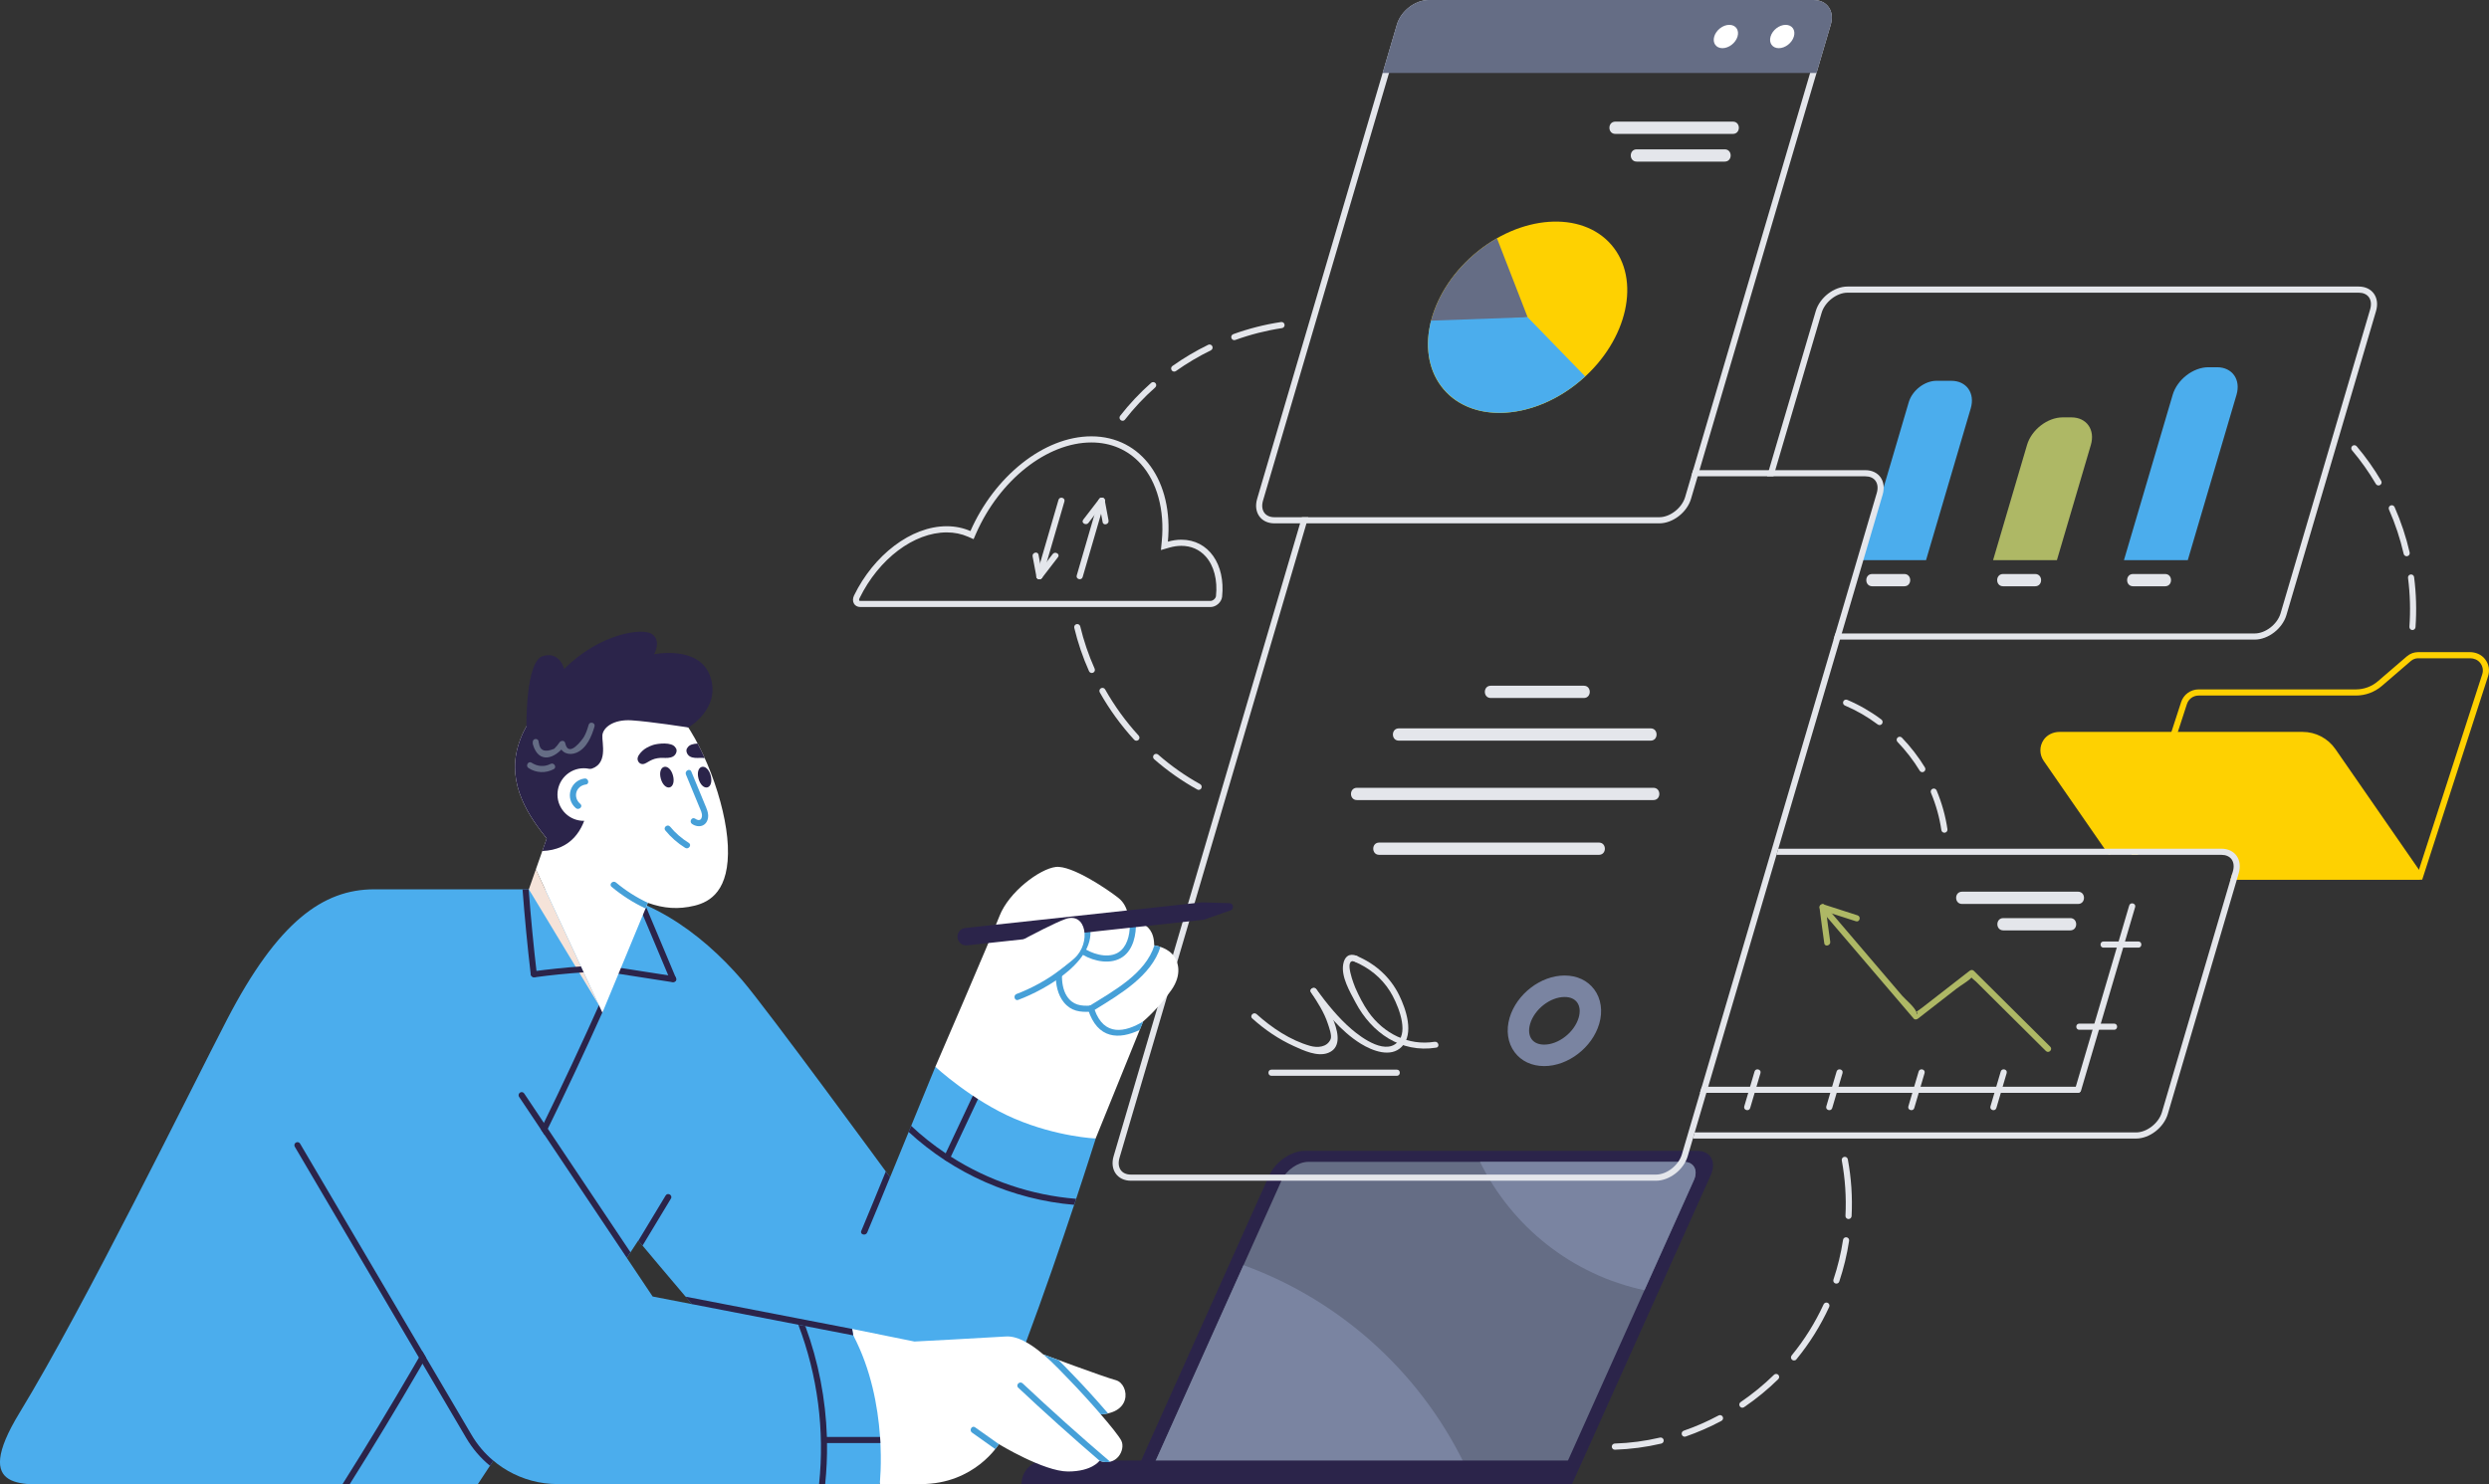 <svg width="528" height="315" viewBox="0 0 528 315" fill="none" xmlns="http://www.w3.org/2000/svg">
<rect x="0" y="0" width="528" height="315" fill="#333333" stroke="none"/>
<g clip-path="url(#clip0_348_7491)">
<path d="M375.24 99.769L385.183 66.011C386.029 63.134 389.046 60.803 391.92 60.803H500.362C503.236 60.803 504.881 63.134 504.036 66.011L485.028 130.513C484.183 133.39 481.165 135.721 478.298 135.721H388.955L389.339 134.419H478.298C480.587 134.419 483.103 132.466 483.786 130.148L502.787 65.647C503.087 64.612 502.989 63.687 502.495 63.029C502.053 62.437 501.292 62.105 500.362 62.105H391.92C389.625 62.105 387.108 64.065 386.425 66.382L376.593 99.769L376.209 101.071H374.857L375.24 99.769Z" fill="#E4E6EB"/>
<path d="M450.563 118.858H464.102L474.435 83.785C475.391 80.55 473.545 77.926 470.306 77.926H468.472C465.24 77.926 461.846 80.55 460.897 83.785L450.563 118.858Z" fill="#4BADED"/>
<path d="M422.8 118.859H436.339L443.538 94.424C444.493 91.188 442.64 88.564 439.408 88.564H437.574C434.343 88.564 430.948 91.188 429.999 94.424L422.8 118.859Z" fill="#AEB865"/>
<path d="M395.04 118.858H408.579L418.06 86.662C419.016 83.427 417.17 80.803 413.931 80.803H410.797C408.28 80.803 405.647 82.841 404.905 85.36L395.04 118.858Z" fill="#4BADED"/>
<path d="M459.293 124.405C457.024 124.405 454.761 124.405 452.491 124.405C450.82 124.405 450.813 121.801 452.491 121.801C454.761 121.801 457.024 121.801 459.293 121.801C460.965 121.801 460.965 124.405 459.293 124.405Z" fill="#E4E6EB"/>
<path d="M431.726 124.405C429.456 124.405 427.193 124.405 424.924 124.405C423.252 124.405 423.246 121.801 424.924 121.801C427.193 121.801 429.456 121.801 431.726 121.801C433.404 121.801 433.404 124.405 431.726 124.405Z" fill="#E4E6EB"/>
<path d="M403.963 124.405C401.693 124.405 399.43 124.405 397.16 124.405C395.489 124.405 395.483 121.801 397.16 121.801C399.43 121.801 401.693 121.801 403.963 121.801C405.634 121.801 405.641 124.405 403.963 124.405Z" fill="#E4E6EB"/>
<path d="M433.498 157.032C434.239 155.919 435.546 155.307 436.886 155.307H488.467C491.237 155.307 493.831 156.667 495.412 158.946L513.737 185.412C514.107 185.939 513.73 186.656 513.086 186.656H473.159L474.043 185.458L474.407 182.606L472.508 180.802L462.637 180.601C461.623 180.601 448.923 180.731 448.923 180.731L447.349 181.401L446.445 180.099L433.53 161.446C432.62 160.125 432.594 158.386 433.498 157.032Z" fill="#FED101"/>
<path d="M452.568 180.093L462.687 148.985C463.207 147.377 464.709 146.289 466.393 146.289H499.759C501.47 146.289 503.128 145.677 504.422 144.564L510.587 139.264C511.25 138.691 512.102 138.379 512.973 138.379H523.944C525.166 138.379 526.369 138.88 527.13 139.831C527.969 140.879 528.216 142.227 527.806 143.49L513.832 186.656H473.156L473.54 185.354H473.943H512.882L526.564 143.086C526.85 142.22 526.668 141.289 526.064 140.586C525.556 139.987 524.776 139.681 523.989 139.681H512.973C512.408 139.681 511.861 139.883 511.432 140.254L505.274 145.554C503.739 146.869 501.782 147.592 499.759 147.592H466.393C465.268 147.592 464.273 148.314 463.922 149.388L453.934 180.093L453.511 181.395H452.146L452.568 180.093Z" fill="#FED101"/>
<path d="M276.788 244.203H360.025C362.899 244.203 364.18 246.534 362.886 249.412L333.48 314.922H239.839L269.245 249.412C270.539 246.534 273.914 244.203 276.788 244.203Z" fill="#2B244A"/>
<path d="M277.538 246.541H357.172C359.325 246.541 360.287 248.292 359.318 250.447L331.427 312.572H243.99L271.881 250.447C272.85 248.292 275.386 246.541 277.538 246.541Z" fill="#656D85"/>
<path d="M243.985 312.579H311.562C302.244 292.175 285.005 276.159 263.786 268.463L243.985 312.579Z" fill="#7A84A1"/>
<path d="M313.961 246.541C320.698 260.285 333.482 270.526 348.842 273.782L359.318 250.447C360.287 248.292 359.325 246.541 357.172 246.541H313.961Z" fill="#7A84A1"/>
<path d="M221.692 309.908H333.477V314.915H216.692C216.692 312.148 218.929 309.908 221.692 309.908Z" fill="#2B244A"/>
<path d="M231.515 93.89C222.112 93.89 212.059 101.833 207.052 113.214L206.531 114.405L205.341 113.884C203.956 113.279 202.441 112.973 200.835 112.973C193.857 112.973 186.425 118.585 182.341 126.932C182.211 127.199 182.237 127.374 182.276 127.44C182.315 127.498 182.432 127.511 182.497 127.511H256.799C257.306 127.511 257.898 126.984 257.95 126.489C258.314 123.09 257.514 120.017 255.752 118.064C254.438 116.599 252.656 115.825 250.601 115.825C249.789 115.825 248.943 115.948 248.104 116.189L246.27 116.716L246.453 114.809C247.083 108.214 245.445 102.23 241.959 98.395C239.28 95.453 235.671 93.89 231.515 93.89ZM231.515 92.588C242.265 92.588 248.956 102.256 247.747 114.939C248.696 114.666 249.658 114.522 250.608 114.522C256.395 114.522 259.978 119.77 259.25 126.626C259.127 127.785 257.969 128.807 256.805 128.807H182.503C181.222 128.807 180.572 127.596 181.177 126.352C185.339 117.83 193.214 111.664 200.835 111.664C202.669 111.664 204.353 112.029 205.862 112.686C210.947 101.13 221.41 92.588 231.515 92.588Z" fill="#E4E6EB"/>
<path d="M234.337 106.41C232.783 111.756 231.222 117.107 229.667 122.453C229.433 123.254 228.178 122.915 228.412 122.108C229.967 116.762 231.527 111.411 233.082 106.065C233.316 105.258 234.577 105.603 234.337 106.41Z" fill="#E4E6EB"/>
<path d="M233.904 110.793C233.631 109.334 233.358 107.869 233.085 106.411C232.929 105.59 234.184 105.239 234.34 106.066C234.613 107.524 234.886 108.989 235.16 110.447C235.309 111.268 234.054 111.619 233.904 110.793Z" fill="#E4E6EB"/>
<path d="M229.777 110.292C230.902 108.834 232.02 107.369 233.145 105.91C233.646 105.253 234.778 105.904 234.271 106.568C233.145 108.026 232.027 109.491 230.902 110.95C230.401 111.601 229.27 110.956 229.777 110.292Z" fill="#E4E6EB"/>
<path d="M219.875 122.107C221.429 116.761 222.99 111.41 224.544 106.064C224.778 105.264 226.033 105.602 225.799 106.409C224.245 111.755 222.684 117.107 221.13 122.452C220.896 123.253 219.641 122.914 219.875 122.107Z" fill="#E4E6EB"/>
<path d="M220.308 117.726C220.581 119.184 220.854 120.649 221.127 122.108C221.283 122.928 220.028 123.28 219.872 122.453C219.599 120.994 219.326 119.529 219.053 118.071C218.897 117.251 220.152 116.899 220.308 117.726Z" fill="#E4E6EB"/>
<path d="M224.435 118.226C223.31 119.684 222.191 121.149 221.066 122.608C220.565 123.265 219.434 122.614 219.941 121.95C221.066 120.492 222.184 119.027 223.31 117.568C223.81 116.911 224.942 117.562 224.435 118.226Z" fill="#E4E6EB"/>
<path d="M236.238 245.335L275.795 111.053L276.179 109.75H277.531L277.148 111.053L237.48 245.707C237.181 246.735 237.285 247.66 237.773 248.317C238.215 248.916 238.976 249.242 239.906 249.242H351.287C353.582 249.242 356.092 247.282 356.775 244.971L398.127 104.607C398.426 103.578 398.322 102.654 397.834 101.996C397.392 101.397 396.631 101.072 395.701 101.072H358.772L359.155 99.769H395.701C398.576 99.769 400.221 102.1 399.369 104.978L358.024 245.335C357.178 248.213 354.161 250.544 351.287 250.544H239.906C237.032 250.544 235.386 248.213 236.238 245.335Z" fill="#E4E6EB"/>
<path d="M350.161 157.161C332.356 157.161 314.544 157.161 296.74 157.161C295.068 157.161 295.062 154.557 296.74 154.557C314.544 154.557 332.356 154.557 350.161 154.557C351.832 154.557 351.832 157.161 350.161 157.161Z" fill="#E4E6EB"/>
<path d="M350.744 169.772C329.779 169.772 308.814 169.772 287.848 169.772C286.177 169.772 286.171 167.168 287.848 167.168C308.814 167.168 329.779 167.168 350.744 167.168C352.415 167.168 352.422 169.772 350.744 169.772Z" fill="#E4E6EB"/>
<path d="M339.187 181.393C323.645 181.393 308.11 181.393 292.568 181.393C290.897 181.393 290.89 178.789 292.568 178.789C308.11 178.789 323.645 178.789 339.187 178.789C340.865 178.789 340.865 181.393 339.187 181.393Z" fill="#E4E6EB"/>
<path d="M335.986 148.112C329.405 148.112 322.825 148.112 316.244 148.112C314.572 148.112 314.566 145.508 316.244 145.508C322.825 145.508 329.405 145.508 335.986 145.508C337.658 145.508 337.664 148.112 335.986 148.112Z" fill="#E4E6EB"/>
<path d="M327.579 226.22C332.638 226.22 337.762 222.281 339.245 217.254C340.038 214.572 339.648 211.909 338.192 209.956C336.767 208.048 334.537 207 331.903 207C326.844 207 321.72 210.939 320.237 215.965C319.444 218.648 319.834 221.31 321.291 223.264C322.708 225.171 324.945 226.22 327.579 226.22ZM331.897 211.557C333.08 211.557 333.991 211.948 334.543 212.684C335.148 213.491 335.265 214.657 334.882 215.965C333.971 219.051 330.629 221.662 327.579 221.662C326.395 221.662 325.485 221.271 324.932 220.536C324.327 219.728 324.21 218.563 324.594 217.254C325.505 214.162 328.847 211.557 331.897 211.557Z" fill="#7A84A1"/>
<path d="M296.321 228.277C287.451 228.277 278.581 228.277 269.711 228.277C268.872 228.277 268.872 226.975 269.711 226.975C278.581 226.975 287.451 226.975 296.321 226.975C297.153 226.975 297.153 228.277 296.321 228.277Z" fill="#E4E6EB"/>
<path d="M304.67 222.307C297.191 223.505 290.962 219.163 287.567 212.73C286.364 210.451 284.478 207.313 284.94 204.611C285.226 202.964 286.214 202.189 287.827 202.821C288.601 203.12 288.263 204.383 287.483 204.077C284.777 203.023 287.463 209.501 287.496 209.579C288.289 211.376 289.18 213.147 290.311 214.761C293.511 219.293 298.732 221.956 304.318 221.064C305.144 220.92 305.495 222.171 304.67 222.307Z" fill="#E4E6EB"/>
<path d="M287.888 202.879C291.79 204.532 294.95 207.371 296.823 211.206C298.254 214.136 300.042 219.325 297.376 222.092C295.035 224.52 291.12 222.971 288.708 221.493C284.37 218.823 281.106 214.611 278.115 210.581C277.614 209.91 278.745 209.259 279.24 209.923C281.477 212.944 283.85 215.939 286.718 218.4C288.877 220.256 294.398 224.331 296.901 220.594C298.631 218.016 296.284 212.606 294.866 210.346C293.026 207.417 290.398 205.346 287.238 204.012C286.458 203.68 287.121 202.553 287.888 202.879Z" fill="#E4E6EB"/>
<path d="M279.236 209.917C280.809 212.32 286.844 221.422 281.759 223.414C279.47 224.312 276.511 222.906 274.463 221.975C271.211 220.491 268.291 218.498 265.645 216.109C265.021 215.549 265.944 214.631 266.562 215.191C269.774 218.088 273.721 220.745 277.935 221.936C279.411 222.353 281.518 222.288 282.273 220.497C282.591 219.729 281.915 217.945 281.687 217.242C280.914 214.839 279.483 212.671 278.117 210.575C277.656 209.872 278.781 209.221 279.236 209.917Z" fill="#E4E6EB"/>
<path d="M359.504 240.296H453.126C455.415 240.296 457.931 238.336 458.614 236.019L473.662 184.929C473.968 183.901 473.863 182.976 473.376 182.318C472.927 181.726 472.173 181.394 471.243 181.394H376.854L377.237 180.092H471.243C474.117 180.092 475.756 182.423 474.91 185.3L459.863 236.39C459.011 239.267 456 241.598 453.126 241.598H359.12L359.504 240.296Z" fill="#E4E6EB"/>
<path d="M452.93 192.488C449.107 205.463 445.283 218.439 441.459 231.415C441.225 232.216 439.97 231.877 440.204 231.07C444.028 218.094 447.852 205.118 451.675 192.143C451.916 191.342 453.171 191.68 452.93 192.488Z" fill="#E4E6EB"/>
<path d="M360.625 231.898H440.793C441.632 231.898 441.632 230.596 440.793 230.596H361.009L360.625 231.898Z" fill="#E4E6EB"/>
<path d="M448.48 218.511C446.015 218.511 443.544 218.511 441.079 218.511C440.241 218.511 440.241 217.209 441.079 217.209C443.544 217.209 446.015 217.209 448.48 217.209C449.319 217.209 449.319 218.511 448.48 218.511Z" fill="#E4E6EB"/>
<path d="M453.623 201.081C451.159 201.081 448.687 201.081 446.223 201.081C445.384 201.081 445.384 199.779 446.223 199.779C448.687 199.779 451.159 199.779 453.623 199.779C454.456 199.779 454.462 201.081 453.623 201.081Z" fill="#E4E6EB"/>
<path d="M425.68 227.71C424.952 230.178 424.224 232.652 423.495 235.119C423.261 235.92 422.006 235.582 422.24 234.774C422.969 232.307 423.697 229.833 424.425 227.365C424.666 226.564 425.921 226.903 425.68 227.71Z" fill="#E4E6EB"/>
<path d="M408.266 227.71C407.538 230.178 406.81 232.652 406.081 235.119C405.847 235.92 404.592 235.582 404.826 234.774C405.555 232.307 406.283 229.833 407.011 227.365C407.252 226.564 408.507 226.903 408.266 227.71Z" fill="#E4E6EB"/>
<path d="M390.86 227.71C390.132 230.178 389.403 232.652 388.675 235.119C388.441 235.92 387.186 235.582 387.42 234.774C388.148 232.307 388.877 229.833 389.605 227.365C389.846 226.564 391.101 226.903 390.86 227.71Z" fill="#E4E6EB"/>
<path d="M373.455 227.71C372.727 230.178 371.999 232.652 371.27 235.119C371.036 235.92 369.781 235.582 370.015 234.774C370.744 232.307 371.472 229.833 372.2 227.365C372.434 226.564 373.69 226.903 373.455 227.71Z" fill="#E4E6EB"/>
<path d="M440.83 191.817C432.623 191.817 424.423 191.817 416.217 191.817C414.546 191.817 414.539 189.213 416.217 189.213C424.423 189.213 432.623 189.213 440.83 189.213C442.501 189.213 442.508 191.817 440.83 191.817Z" fill="#E4E6EB"/>
<path d="M439.174 197.423C434.44 197.423 429.706 197.423 424.965 197.423C423.294 197.423 423.287 194.818 424.965 194.818C429.699 194.818 434.433 194.818 439.174 194.818C440.845 194.818 440.852 197.423 439.174 197.423Z" fill="#E4E6EB"/>
<path d="M434.006 223.022C429.063 218.113 424.121 213.204 419.179 208.295C418.925 208.041 418.178 207.533 418.067 207.188C417.833 206.492 418.301 207.416 418.613 207.013C417.781 208.093 416.103 208.966 415.037 209.793C412.319 211.909 409.594 214.025 406.876 216.141C406.616 216.342 406.206 216.434 405.959 216.141C399.365 208.419 392.771 200.691 386.171 192.969C385.631 192.337 386.548 191.413 387.087 192.051C392.569 198.477 398.058 204.897 403.54 211.323C404.21 212.104 406.303 213.803 406.531 214.825C406.765 215.88 406.999 214.142 406.063 215.138C406.525 214.65 407.181 214.265 407.715 213.855C411.077 211.238 414.439 208.627 417.807 206.01C418.087 205.795 418.451 205.736 418.724 206.01C424.121 211.375 429.525 216.74 434.923 222.104C435.521 222.697 434.604 223.615 434.006 223.022Z" fill="#AEB865"/>
<path d="M386.992 200.17C386.621 197.625 386.303 195.072 385.971 192.52C385.919 192.104 386.433 191.778 386.797 191.895C389.216 192.677 391.629 193.451 394.048 194.233C394.842 194.486 394.503 195.743 393.704 195.489C391.284 194.708 388.872 193.933 386.452 193.152C386.726 192.943 386.999 192.735 387.278 192.527C387.59 194.962 387.896 197.403 388.254 199.832C388.371 200.639 387.116 200.997 386.992 200.17Z" fill="#AEB865"/>
<path d="M112.18 188.711C112.18 188.711 90.168 188.711 79.367 188.711C68.559 188.711 58.961 195.521 48.153 216.355C40.349 231.395 18.097 276.892 4.148 299.783C-6.367 317.043 5.481 314.914 13.245 314.914H101.379L135.395 263.232C135.395 263.232 162.967 296.228 171.714 305.304C180.018 313.918 184.453 314.921 192.92 314.921C202.856 314.921 209.463 306.737 217.461 285.297C225.466 263.864 232.438 241.597 232.438 241.597L198.421 226.375L188.816 249.814C188.816 249.814 162.688 214.083 157.401 207.944C148.661 197.793 136.267 188.711 121.85 188.711C117.057 188.711 112.18 188.711 112.18 188.711Z" fill="#4BADED"/>
<path d="M201.447 246.005C201.538 245.816 201.622 245.627 201.713 245.438C203.989 240.594 206.285 235.757 208.555 230.906L207.371 230.379C205.134 235.164 202.864 239.943 200.614 244.728C200.517 244.937 200.419 245.139 200.322 245.347C199.97 246.102 201.089 246.76 201.447 246.005Z" fill="#2B244A"/>
<path d="M127.441 212.449C127.551 213.087 127.941 214.402 127.961 214.441C112.413 249.143 94.452 282.732 74.202 314.914H72.667C93.34 282.127 111.645 247.867 127.441 212.449Z" fill="#2B244A"/>
<path d="M142.621 208.407C138.707 207.795 134.792 207.19 130.877 206.578C130.051 206.447 130.403 205.197 131.222 205.321C135.137 205.933 139.051 206.539 142.966 207.151C143.792 207.281 143.441 208.537 142.621 208.407Z" fill="#2B244A"/>
<path d="M142.168 207.951C139.71 202.097 137.252 196.244 134.793 190.391C134.468 189.623 135.73 189.284 136.049 190.046C138.507 195.899 140.965 201.752 143.423 207.605C143.748 208.374 142.493 208.712 142.168 207.951Z" fill="#2B244A"/>
<path d="M180.766 281.99L193.98 284.666C193.98 284.666 208.507 283.911 213.352 283.598C218.203 283.279 224.088 290.011 227.092 293.078C230.097 296.151 237.029 303.899 237.9 305.767C238.765 307.636 236.899 311.308 233.231 309.973C233.231 309.973 231.696 312.245 226.559 312.245C221.422 312.245 211.889 306.438 211.889 306.438C211.889 306.438 206.823 314.921 195.345 314.921C192.211 314.921 186.606 314.921 186.606 314.921L180.766 281.99Z" fill="white"/>
<path d="M113.671 184.48L117.684 173.086L137.797 190.71L127.789 214.885L113.671 184.48Z" fill="white"/>
<path d="M113.673 184.48L112.184 188.712L127.062 213.316L113.673 184.48Z" fill="#F5E3D9"/>
<path d="M113.408 207.377C116.867 206.908 120.333 206.563 123.812 206.329L123.227 205.072C119.826 205.313 116.445 205.665 113.057 206.12C112.231 206.231 112.589 207.488 113.408 207.377Z" fill="#2B244A"/>
<path d="M110.848 188.711C111.304 194.733 111.882 200.749 112.585 206.752C112.682 207.572 113.983 207.579 113.885 206.752C113.183 200.749 112.604 194.733 112.149 188.711H110.848Z" fill="#2B244A"/>
<path d="M143.397 150.845C149.055 157.265 154.003 170.443 154.4 179.46C154.823 188.991 150.635 191.381 147.331 192.182C143.898 193.015 140.796 192.781 137.46 191.583C134.124 190.378 119.506 182.383 115.975 177.936C112.444 173.489 107.443 166.608 109.914 158.261C112.379 149.914 120.052 144.107 128.122 143.638C136.192 143.169 141.394 148.58 143.397 150.845Z" fill="white"/>
<path d="M115.978 177.93L115.041 180.58C127.507 180.111 124.886 163.268 124.886 163.268C129.185 162.467 127.637 157.61 127.787 156.008C127.936 154.4 130.089 152.603 133.99 152.851C137.892 153.098 146.001 154.355 146.001 154.355C146.001 154.355 146.001 154.355 146.008 154.348C145.162 153.039 144.285 151.861 143.394 150.845C141.391 148.58 136.188 143.169 128.118 143.638C120.048 144.1 112.381 149.914 109.91 158.261C107.446 166.608 112.447 173.483 115.978 177.93Z" fill="#2B244A"/>
<path d="M126.119 154.153C125.508 156.25 124.448 158.834 122.257 159.733C120.657 160.39 119.005 159.765 118.635 158.014C119.031 158.066 119.428 158.118 119.825 158.17C117.763 161.002 114.297 162.187 113.062 158.014C112.821 157.207 114.076 156.868 114.317 157.669C114.518 159.297 115.604 159.7 117.575 158.88C118.004 158.463 118.381 158.007 118.706 157.513C119.005 157.102 119.766 157.07 119.896 157.669C120.612 161.074 123.668 156.705 123.843 156.412C124.325 155.605 124.611 154.7 124.871 153.802C125.099 153.007 126.354 153.346 126.119 154.153Z" fill="#656D85"/>
<path d="M113.647 158.111C112.808 158.111 112.808 156.809 113.647 156.809C114.479 156.809 114.486 158.111 113.647 158.111Z" fill="#656D85"/>
<path d="M117.444 163.228C115.733 164.113 113.73 164.042 112.111 162.974C111.415 162.512 112.066 161.385 112.768 161.847C113.991 162.655 115.473 162.778 116.787 162.101C117.535 161.717 118.192 162.844 117.444 163.228Z" fill="#656D85"/>
<path d="M146.036 154.348C146.036 154.348 152.961 150.396 150.692 143.612C148.422 136.828 138.752 138.833 138.752 138.833C138.752 138.833 140.372 136.027 138.343 134.575C136.314 133.123 127.164 134.425 119.686 141.965C119.686 141.965 118.763 138.084 115.108 139.237C111.453 140.389 111.674 154.166 111.674 154.166L126.547 148.085L139.221 151.047L146.036 154.348Z" fill="#2B244A"/>
<path d="M119.238 171.763C120.98 174.303 124.453 174.947 126.989 173.202C129.525 171.457 130.169 167.981 128.426 165.442C126.683 162.902 123.211 162.258 120.675 164.003C118.139 165.748 117.495 169.224 119.238 171.763Z" fill="white"/>
<path d="M124.299 166.464C122.133 166.757 121.457 169.198 123.115 170.598C123.753 171.139 122.79 172.018 122.159 171.484C119.779 169.465 120.93 165.611 124.006 165.194C124.826 165.084 125.125 166.353 124.299 166.464Z" fill="#46A0D8"/>
<path d="M145.345 179.909C143.739 178.913 142.34 177.676 141.137 176.217C140.604 175.573 141.625 174.765 142.158 175.416C143.29 176.79 144.61 177.923 146.119 178.861C146.828 179.303 146.047 180.351 145.345 179.909Z" fill="#46A0D8"/>
<path d="M146.647 163.718C147.168 164.961 148.969 169.343 149.483 170.593C149.86 171.498 150.335 172.461 150.205 173.464C149.964 175.313 148.221 175.795 146.81 174.844C146.114 174.382 146.764 173.249 147.46 173.718C148.104 174.148 148.748 174.206 148.897 173.262C149.008 172.585 148.592 171.823 148.345 171.224C147.831 169.974 146.023 165.599 145.509 164.349C145.191 163.587 146.329 162.943 146.647 163.718Z" fill="#46A0D8"/>
<path d="M143.274 158.619C143.801 159.153 143.456 160.129 142.806 160.507C142.162 160.884 141.362 160.845 140.614 160.819C139.866 160.793 139.034 160.911 138.344 161.217C137.636 161.529 137.284 161.829 136.79 162.037C136.127 162.317 135.477 161.991 135.281 161.295C135.093 160.598 135.73 159.869 136.244 159.361C136.758 158.853 137.584 158.391 138.559 158.072C139.489 157.772 142.546 157.382 143.274 158.619Z" fill="#2B244A"/>
<path d="M146.338 160.507C146.982 160.885 147.782 160.846 148.53 160.82C148.842 160.807 149.167 160.82 149.492 160.865C149.017 159.804 148.517 158.769 147.99 157.779C147.079 157.812 146.215 158.033 145.87 158.619C145.343 159.153 145.694 160.13 146.338 160.507Z" fill="#2B244A"/>
<path d="M140.183 165.24C140.534 166.529 141.367 167.271 142.076 167.076C142.785 166.881 143.11 165.82 142.752 164.53C142.401 163.241 141.575 162.538 140.866 162.733C140.157 162.929 139.826 163.951 140.183 165.24Z" fill="#2B244A"/>
<path d="M148.183 165.24C148.534 166.529 149.367 167.271 150.076 167.076C150.785 166.881 151.11 165.82 150.752 164.53C150.401 163.241 149.575 162.538 148.866 162.733C148.157 162.929 147.832 163.951 148.183 165.24Z" fill="#2B244A"/>
<path d="M198.418 226.37C198.418 226.37 210.026 199.526 212.022 194.383C214.019 189.239 220.561 184.369 223.962 183.966C227.363 183.562 235.036 188.77 237.299 190.574C239.568 192.377 239.432 195.581 239.432 195.581C239.432 195.581 244.836 194.812 244.836 200.587C244.836 200.587 247.248 200.906 248.685 202.475C250.071 203.986 250.773 206.838 248.484 210.086C245.636 214.143 242.495 216.747 242.495 216.747L232.422 241.585C232.422 241.585 224.287 241.253 215.215 237.379C206.144 233.505 198.418 226.37 198.418 226.37Z" fill="white"/>
<path d="M230.89 195.529C233.764 203.361 221.786 210.035 215.998 212.17C215.211 212.463 214.873 211.2 215.653 210.914C220.83 209 232.177 202.788 229.635 195.874C229.342 195.086 230.603 194.748 230.89 195.529Z" fill="#46A0D8"/>
<path d="M229.744 202.631C232.143 204.025 235.694 204.76 238.158 203.055C240.408 201.505 241.078 198.276 240.955 195.619C240.389 195.535 239.914 195.548 239.654 195.567C239.765 197.683 239.387 200.222 237.801 201.674C235.817 203.497 232.455 202.696 230.401 201.505C229.672 201.088 229.015 202.215 229.744 202.631Z" fill="#46A0D8"/>
<path d="M231.755 214.579C231.905 214.488 232.061 214.391 232.21 214.299C237.757 210.868 244.221 207.079 246.172 200.933C245.554 200.718 245.053 200.627 244.891 200.607C242.966 206.591 236.444 210.133 231.098 213.453C231.059 213.479 231.02 213.505 230.988 213.544C230.975 213.551 230.968 213.557 230.962 213.564C230.487 214.058 231.092 214.99 231.755 214.579Z" fill="#46A0D8"/>
<path d="M231.43 214.67C229.127 214.833 227.215 214.572 225.681 212.697C224.38 211.109 223.918 208.856 223.983 206.844C224.009 206.011 225.31 206.004 225.284 206.844C225.238 208.329 225.492 210.106 226.318 211.376C227.58 213.303 229.316 213.524 231.436 213.374C232.262 213.303 232.262 214.605 231.43 214.67Z" fill="#46A0D8"/>
<path d="M230.803 214.188C232.812 220.535 237.403 220.653 241.786 218.537V218.53L242.508 216.753C242.508 216.753 242.521 216.74 242.547 216.72C238.626 219.123 234.223 219.904 232.214 214.298C232.162 214.148 232.11 213.999 232.058 213.842C231.895 213.335 231.323 213.289 230.998 213.536C230.985 213.543 230.972 213.549 230.965 213.562C230.803 213.699 230.718 213.921 230.803 214.188Z" fill="#46A0D8"/>
<path d="M205.152 200.6L255.335 195.164L261.031 193.184C261.857 192.898 261.675 191.674 260.797 191.648L254.945 191.479L204.755 196.915C203.741 197.026 203.006 197.937 203.117 198.959C203.221 199.975 204.138 200.704 205.152 200.6Z" fill="#2B244A"/>
<path d="M207.836 204.428C207.836 204.428 221.603 196.602 226.018 195.014C230.434 193.419 231.533 200.034 227.93 203.341C224.328 206.648 217.526 209.852 217.526 209.852L207.836 204.428Z" fill="white"/>
<path d="M62.558 240.798L100.028 304.472C103.838 310.944 110.777 314.916 118.281 314.916H186.613C186.613 314.916 188.616 297.851 181.008 283.365L138.453 275.116L109.509 231.846L62.558 240.798Z" fill="#4BADED"/>
<path d="M221.303 287.395C221.303 287.395 233.828 292.076 236.735 292.877C239.635 293.677 240.636 300.891 231.331 300.09C222.025 299.29 221.303 287.395 221.303 287.395Z" fill="white"/>
<path d="M135.417 263.265C135.508 263.369 135.814 263.741 136.301 264.32C138.311 260.993 140.314 257.666 142.323 254.339C142.759 253.616 141.634 252.965 141.205 253.682C139.273 256.878 137.348 260.075 135.417 263.265Z" fill="#2B244A"/>
<path d="M174.859 306.216H186.766C186.746 305.793 186.72 305.357 186.694 304.914H174.859C174.02 304.914 174.027 306.216 174.859 306.216Z" fill="#2B244A"/>
<path d="M192.75 240.186C202.38 249.079 214.827 254.555 227.859 255.661C228.002 255.225 228.145 254.802 228.281 254.385C218.807 253.624 209.664 250.525 201.711 245.44C201.34 245.212 200.976 244.971 200.612 244.73C198.023 242.992 195.572 241.052 193.283 238.896L192.75 240.186Z" fill="#2B244A"/>
<path d="M173.754 314.915H175.048C175.347 312.018 175.478 309.114 175.439 306.217C175.432 305.787 175.419 305.351 175.413 304.915C175.159 296.894 173.618 288.951 170.841 281.392L169.351 281.105C173.442 291.861 174.957 303.45 173.754 314.915Z" fill="#2B244A"/>
<path d="M183.96 261.541C185.592 257.634 187.211 253.722 188.805 249.802C188.766 249.744 188.447 249.314 187.907 248.578C186.197 252.791 184.461 256.996 182.705 261.196C182.379 261.971 183.635 262.303 183.96 261.541Z" fill="#2B244A"/>
<path d="M145.411 275.141C145.847 275.655 146.295 276.189 146.751 276.723L181.008 283.364L180.767 281.99L145.411 275.141Z" fill="#2B244A"/>
<path d="M111.197 232.026L133.742 265.732L132.968 266.911L110.117 232.749C109.896 232.417 110.026 231.974 110.384 231.805C110.39 231.805 110.39 231.799 110.397 231.799C110.683 231.662 111.021 231.766 111.197 232.026Z" fill="#2B244A"/>
<path d="M62.926 242.386C63.206 242.301 63.511 242.425 63.661 242.679L100.031 304.478C101.267 306.581 102.834 308.424 104.648 309.947L103.933 311.028C101.95 309.394 100.24 307.415 98.906 305.142L62.542 243.336C62.328 242.972 62.51 242.51 62.913 242.392C62.92 242.386 62.92 242.386 62.926 242.386Z" fill="#2B244A"/>
<path d="M129.743 188.185C131.967 190.034 134.367 191.564 136.935 192.768L137.43 191.57C135.01 190.437 132.754 189.005 130.666 187.26C130.022 186.733 129.099 187.644 129.743 188.185Z" fill="#46A0D8"/>
<path d="M216.004 294.465C221.649 299.771 227.417 304.941 233.289 309.993C234.121 310.286 234.863 310.319 235.5 310.175C229.179 304.784 222.988 299.237 216.928 293.541C216.317 292.968 215.393 293.886 216.004 294.465Z" fill="#46A0D8"/>
<path d="M206.194 303.99C207.839 305.155 209.491 306.327 211.136 307.499C211.604 306.9 211.852 306.503 211.891 306.445C210.213 305.253 208.528 304.062 206.851 302.87C206.168 302.382 205.517 303.508 206.194 303.99Z" fill="#46A0D8"/>
<path d="M224.54 288.599C225.463 289.497 226.321 290.389 227.089 291.19C227.427 291.548 227.739 291.874 228.032 292.173C229.586 293.762 232.564 297.004 235.055 299.921C234.599 300.025 234.086 300.097 233.527 300.129C233.527 300.129 233.527 300.129 233.52 300.129C231.251 297.499 228.649 294.667 227.102 293.078C225.684 291.633 223.623 289.367 221.334 287.414C221.516 287.479 222.79 287.954 224.54 288.599Z" fill="#46A0D8"/>
<path d="M504.565 103.012C504.676 103.012 504.793 102.986 504.897 102.921C505.209 102.739 505.313 102.342 505.125 102.029C503.596 99.431 501.853 96.964 499.928 94.698C499.694 94.425 499.285 94.392 499.011 94.62C498.738 94.854 498.706 95.264 498.933 95.538C500.806 97.752 502.51 100.154 503.999 102.687C504.123 102.895 504.344 103.012 504.565 103.012Z" fill="#E4E6EB"/>
<path d="M510.534 118.032C510.58 118.032 510.632 118.026 510.684 118.012C511.035 117.934 511.25 117.583 511.172 117.231C510.411 113.943 509.338 110.694 507.972 107.595C507.829 107.27 507.445 107.12 507.113 107.263C506.782 107.407 506.639 107.791 506.782 108.123C508.115 111.15 509.162 114.314 509.903 117.531C509.968 117.83 510.242 118.032 510.534 118.032Z" fill="#E4E6EB"/>
<path d="M511.759 133.691C512.098 133.691 512.384 133.43 512.41 133.085C512.663 129.563 512.566 125.989 512.111 122.46C512.065 122.102 511.74 121.854 511.382 121.9C511.025 121.946 510.777 122.271 510.823 122.629C511.265 126.073 511.363 129.563 511.116 132.994C511.09 133.352 511.356 133.665 511.714 133.691C511.727 133.691 511.746 133.691 511.759 133.691Z" fill="#E4E6EB"/>
<path d="M254.268 167.61C254.495 167.61 254.716 167.487 254.84 167.272C255.016 166.959 254.899 166.562 254.586 166.386C251.426 164.635 248.434 162.532 245.683 160.123C245.41 159.889 245.001 159.915 244.766 160.182C244.532 160.455 244.558 160.865 244.831 161.1C247.654 163.567 250.723 165.729 253.962 167.519C254.053 167.584 254.157 167.61 254.268 167.61Z" fill="#E4E6EB"/>
<path d="M241.066 157.18C241.222 157.18 241.378 157.122 241.509 157.011C241.775 156.77 241.788 156.353 241.548 156.093C238.816 153.111 236.423 149.81 234.433 146.288C234.257 145.975 233.861 145.865 233.549 146.041C233.236 146.216 233.126 146.614 233.301 146.926C235.337 150.539 237.789 153.918 240.592 156.972C240.715 157.109 240.891 157.18 241.066 157.18Z" fill="#E4E6EB"/>
<path d="M231.616 142.805C231.707 142.805 231.798 142.786 231.882 142.747C232.207 142.597 232.357 142.213 232.207 141.887C230.92 138.996 229.892 135.982 229.157 132.922C229.073 132.57 228.722 132.362 228.371 132.44C228.019 132.525 227.805 132.876 227.889 133.228C228.644 136.366 229.691 139.459 231.017 142.421C231.134 142.662 231.369 142.805 231.616 142.805Z" fill="#E4E6EB"/>
<path d="M238.136 89.287C238.331 89.287 238.519 89.203 238.649 89.033C240.542 86.598 242.694 84.307 245.055 82.217C245.322 81.976 245.348 81.566 245.114 81.299C244.873 81.032 244.463 81.006 244.197 81.24C241.777 83.382 239.566 85.739 237.622 88.233C237.401 88.519 237.453 88.923 237.739 89.144C237.856 89.242 237.993 89.287 238.136 89.287Z" fill="#E4E6EB"/>
<path d="M249.078 78.849C249.209 78.849 249.339 78.81 249.456 78.732C251.79 77.078 254.288 75.6 256.869 74.337C257.195 74.181 257.325 73.79 257.169 73.465C257.012 73.139 256.622 73.009 256.297 73.165C253.65 74.455 251.101 75.972 248.708 77.664C248.415 77.873 248.344 78.276 248.552 78.569C248.675 78.752 248.877 78.849 249.078 78.849Z" fill="#E4E6EB"/>
<path d="M261.836 72.177C261.908 72.177 261.986 72.163 262.057 72.137C265.276 70.972 268.606 70.132 271.955 69.624C272.312 69.572 272.553 69.24 272.501 68.882C272.449 68.524 272.111 68.283 271.759 68.335C268.326 68.85 264.912 69.716 261.615 70.907C261.277 71.031 261.101 71.402 261.225 71.74C261.316 72.014 261.569 72.177 261.836 72.177Z" fill="#E4E6EB"/>
<path d="M392.134 258.675C392.478 258.675 392.764 258.402 392.784 258.057C392.992 254.007 392.719 249.951 391.984 245.999C391.919 245.647 391.581 245.419 391.223 245.478C390.872 245.543 390.638 245.882 390.703 246.24C391.418 250.094 391.685 254.046 391.483 257.991C391.464 258.35 391.743 258.656 392.101 258.675C392.114 258.675 392.127 258.675 392.134 258.675Z" fill="#E4E6EB"/>
<path d="M389.553 272.379C389.826 272.379 390.08 272.21 390.171 271.936C391.107 269.124 391.81 266.214 392.259 263.29C392.311 262.932 392.07 262.6 391.712 262.548C391.361 262.496 391.023 262.737 390.971 263.095C390.535 265.947 389.852 268.779 388.935 271.526C388.825 271.865 389.007 272.236 389.345 272.347C389.417 272.366 389.488 272.379 389.553 272.379Z" fill="#E4E6EB"/>
<path d="M380.575 288.689C380.764 288.689 380.952 288.611 381.076 288.449C383.846 285.076 386.187 281.332 388.034 277.322C388.184 276.996 388.041 276.606 387.716 276.456C387.391 276.306 387 276.449 386.851 276.775C385.049 280.688 382.767 284.334 380.068 287.622C379.84 287.902 379.879 288.312 380.159 288.54C380.283 288.644 380.432 288.689 380.575 288.689Z" fill="#E4E6EB"/>
<path d="M369.612 298.709C369.736 298.709 369.866 298.669 369.976 298.598C372.565 296.833 375.003 294.835 377.228 292.654C377.481 292.4 377.488 291.99 377.241 291.736C376.987 291.482 376.577 291.475 376.324 291.723C374.151 293.852 371.771 295.798 369.248 297.517C368.949 297.719 368.871 298.123 369.079 298.422C369.202 298.604 369.404 298.709 369.612 298.709Z" fill="#E4E6EB"/>
<path d="M357.382 304.862C357.454 304.862 357.525 304.849 357.597 304.823C360.205 303.918 362.754 302.798 365.18 301.503C365.498 301.333 365.615 300.936 365.446 300.624C365.277 300.305 364.88 300.187 364.568 300.357C362.208 301.62 359.717 302.714 357.174 303.592C356.836 303.71 356.654 304.081 356.771 304.419C356.862 304.693 357.109 304.862 357.382 304.862Z" fill="#E4E6EB"/>
<path d="M342.561 307.623C342.568 307.623 342.574 307.623 342.581 307.623C345.871 307.519 349.188 307.082 352.426 306.321C352.777 306.236 352.992 305.891 352.914 305.539C352.829 305.188 352.484 304.973 352.133 305.051C348.979 305.793 345.754 306.217 342.548 306.314C342.19 306.327 341.904 306.627 341.917 306.985C341.924 307.343 342.21 307.623 342.561 307.623Z" fill="#E4E6EB"/>
<path d="M398.718 153.854C398.913 153.854 399.108 153.762 399.238 153.593C399.452 153.307 399.394 152.896 399.108 152.682C396.851 150.989 394.412 149.583 391.87 148.508C391.538 148.365 391.154 148.521 391.018 148.853C390.881 149.185 391.031 149.57 391.362 149.706C393.808 150.741 396.149 152.096 398.327 153.723C398.444 153.808 398.581 153.854 398.718 153.854Z" fill="#E4E6EB"/>
<path d="M407.789 163.848C407.906 163.848 408.023 163.816 408.127 163.751C408.432 163.562 408.53 163.165 408.341 162.852C406.95 160.58 405.304 158.451 403.457 156.53C403.21 156.27 402.794 156.263 402.54 156.511C402.28 156.758 402.274 157.175 402.521 157.429C404.303 159.284 405.89 161.335 407.229 163.529C407.353 163.738 407.567 163.848 407.789 163.848Z" fill="#E4E6EB"/>
<path d="M412.474 176.699C412.507 176.699 412.539 176.699 412.572 176.692C412.929 176.64 413.17 176.308 413.118 175.957C412.708 173.157 411.934 170.39 410.822 167.727C410.686 167.395 410.302 167.239 409.97 167.376C409.639 167.512 409.483 167.897 409.619 168.229C410.692 170.794 411.434 173.457 411.83 176.146C411.876 176.465 412.155 176.699 412.474 176.699Z" fill="#E4E6EB"/>
<path d="M303.067 1.302C300.771 1.302 298.261 3.262 297.578 5.58L267.932 106.215C267.626 107.244 267.73 108.169 268.218 108.826C268.667 109.425 269.421 109.751 270.351 109.751H351.988C354.283 109.751 356.793 107.791 357.476 105.473L387.123 4.837C387.428 3.809 387.324 2.878 386.837 2.227C386.388 1.628 385.634 1.302 384.704 1.302H303.067ZM303.067 0H384.704C387.578 0 389.217 2.331 388.371 5.209L358.725 105.844C357.879 108.722 354.862 111.053 351.988 111.053H270.351C267.477 111.053 265.838 108.722 266.683 105.844L296.33 5.209C297.175 2.331 300.193 0 303.067 0Z" fill="#E4E6EB"/>
<path d="M293.3 15.489H385.341L388.371 5.209C389.217 2.331 387.578 0 384.704 0H303.067C300.193 0 297.175 2.331 296.33 5.209L293.3 15.489Z" fill="#656D85"/>
<path d="M375.6 7.747C375.197 9.115 375.977 10.222 377.343 10.222C378.708 10.222 380.139 9.115 380.542 7.747C380.945 6.38 380.165 5.273 378.799 5.273C377.434 5.273 376.003 6.38 375.6 7.747Z" fill="white"/>
<path d="M363.647 7.747C363.243 9.115 364.024 10.222 365.39 10.222C366.755 10.222 368.186 9.115 368.589 7.747C368.992 6.38 368.212 5.273 366.846 5.273C365.481 5.273 364.05 6.38 363.647 7.747Z" fill="white"/>
<path d="M367.614 28.413C359.297 28.413 350.986 28.413 342.669 28.413C340.998 28.413 340.991 25.809 342.669 25.809C350.986 25.809 359.297 25.809 367.614 25.809C369.285 25.809 369.285 28.413 367.614 28.413Z" fill="#E4E6EB"/>
<path d="M365.875 34.292C359.651 34.292 353.422 34.292 347.198 34.292C345.527 34.292 345.521 31.688 347.198 31.688C353.422 31.688 359.651 31.688 365.875 31.688C367.552 31.688 367.552 34.292 365.875 34.292Z" fill="#E4E6EB"/>
<path d="M306.287 82.682C299.969 75.356 302.804 62.538 312.62 54.053C322.436 45.567 335.515 44.628 341.833 51.955C348.152 59.281 345.316 72.099 335.5 80.585C325.684 89.07 312.605 90.009 306.287 82.682Z" fill="#FED101"/>
<path d="M324.055 67.307L317.552 50.549C310.912 54.331 305.756 60.608 303.779 67.307C303.616 67.867 303.473 68.434 303.35 68.994L324.055 67.307Z" fill="#656D85"/>
<path d="M324.055 67.307L303.577 68.042C300.774 78.896 307.232 87.607 318.078 87.607C324.282 87.607 330.993 84.755 336.273 79.879L324.055 67.307Z" fill="#4BADED"/>
</g>
<defs>
<clipPath id="clip0_348_7491">
<rect width="528" height="315" fill="white" transform="matrix(-1 0 0 1 528 0)"/>
</clipPath>
</defs>
</svg>
